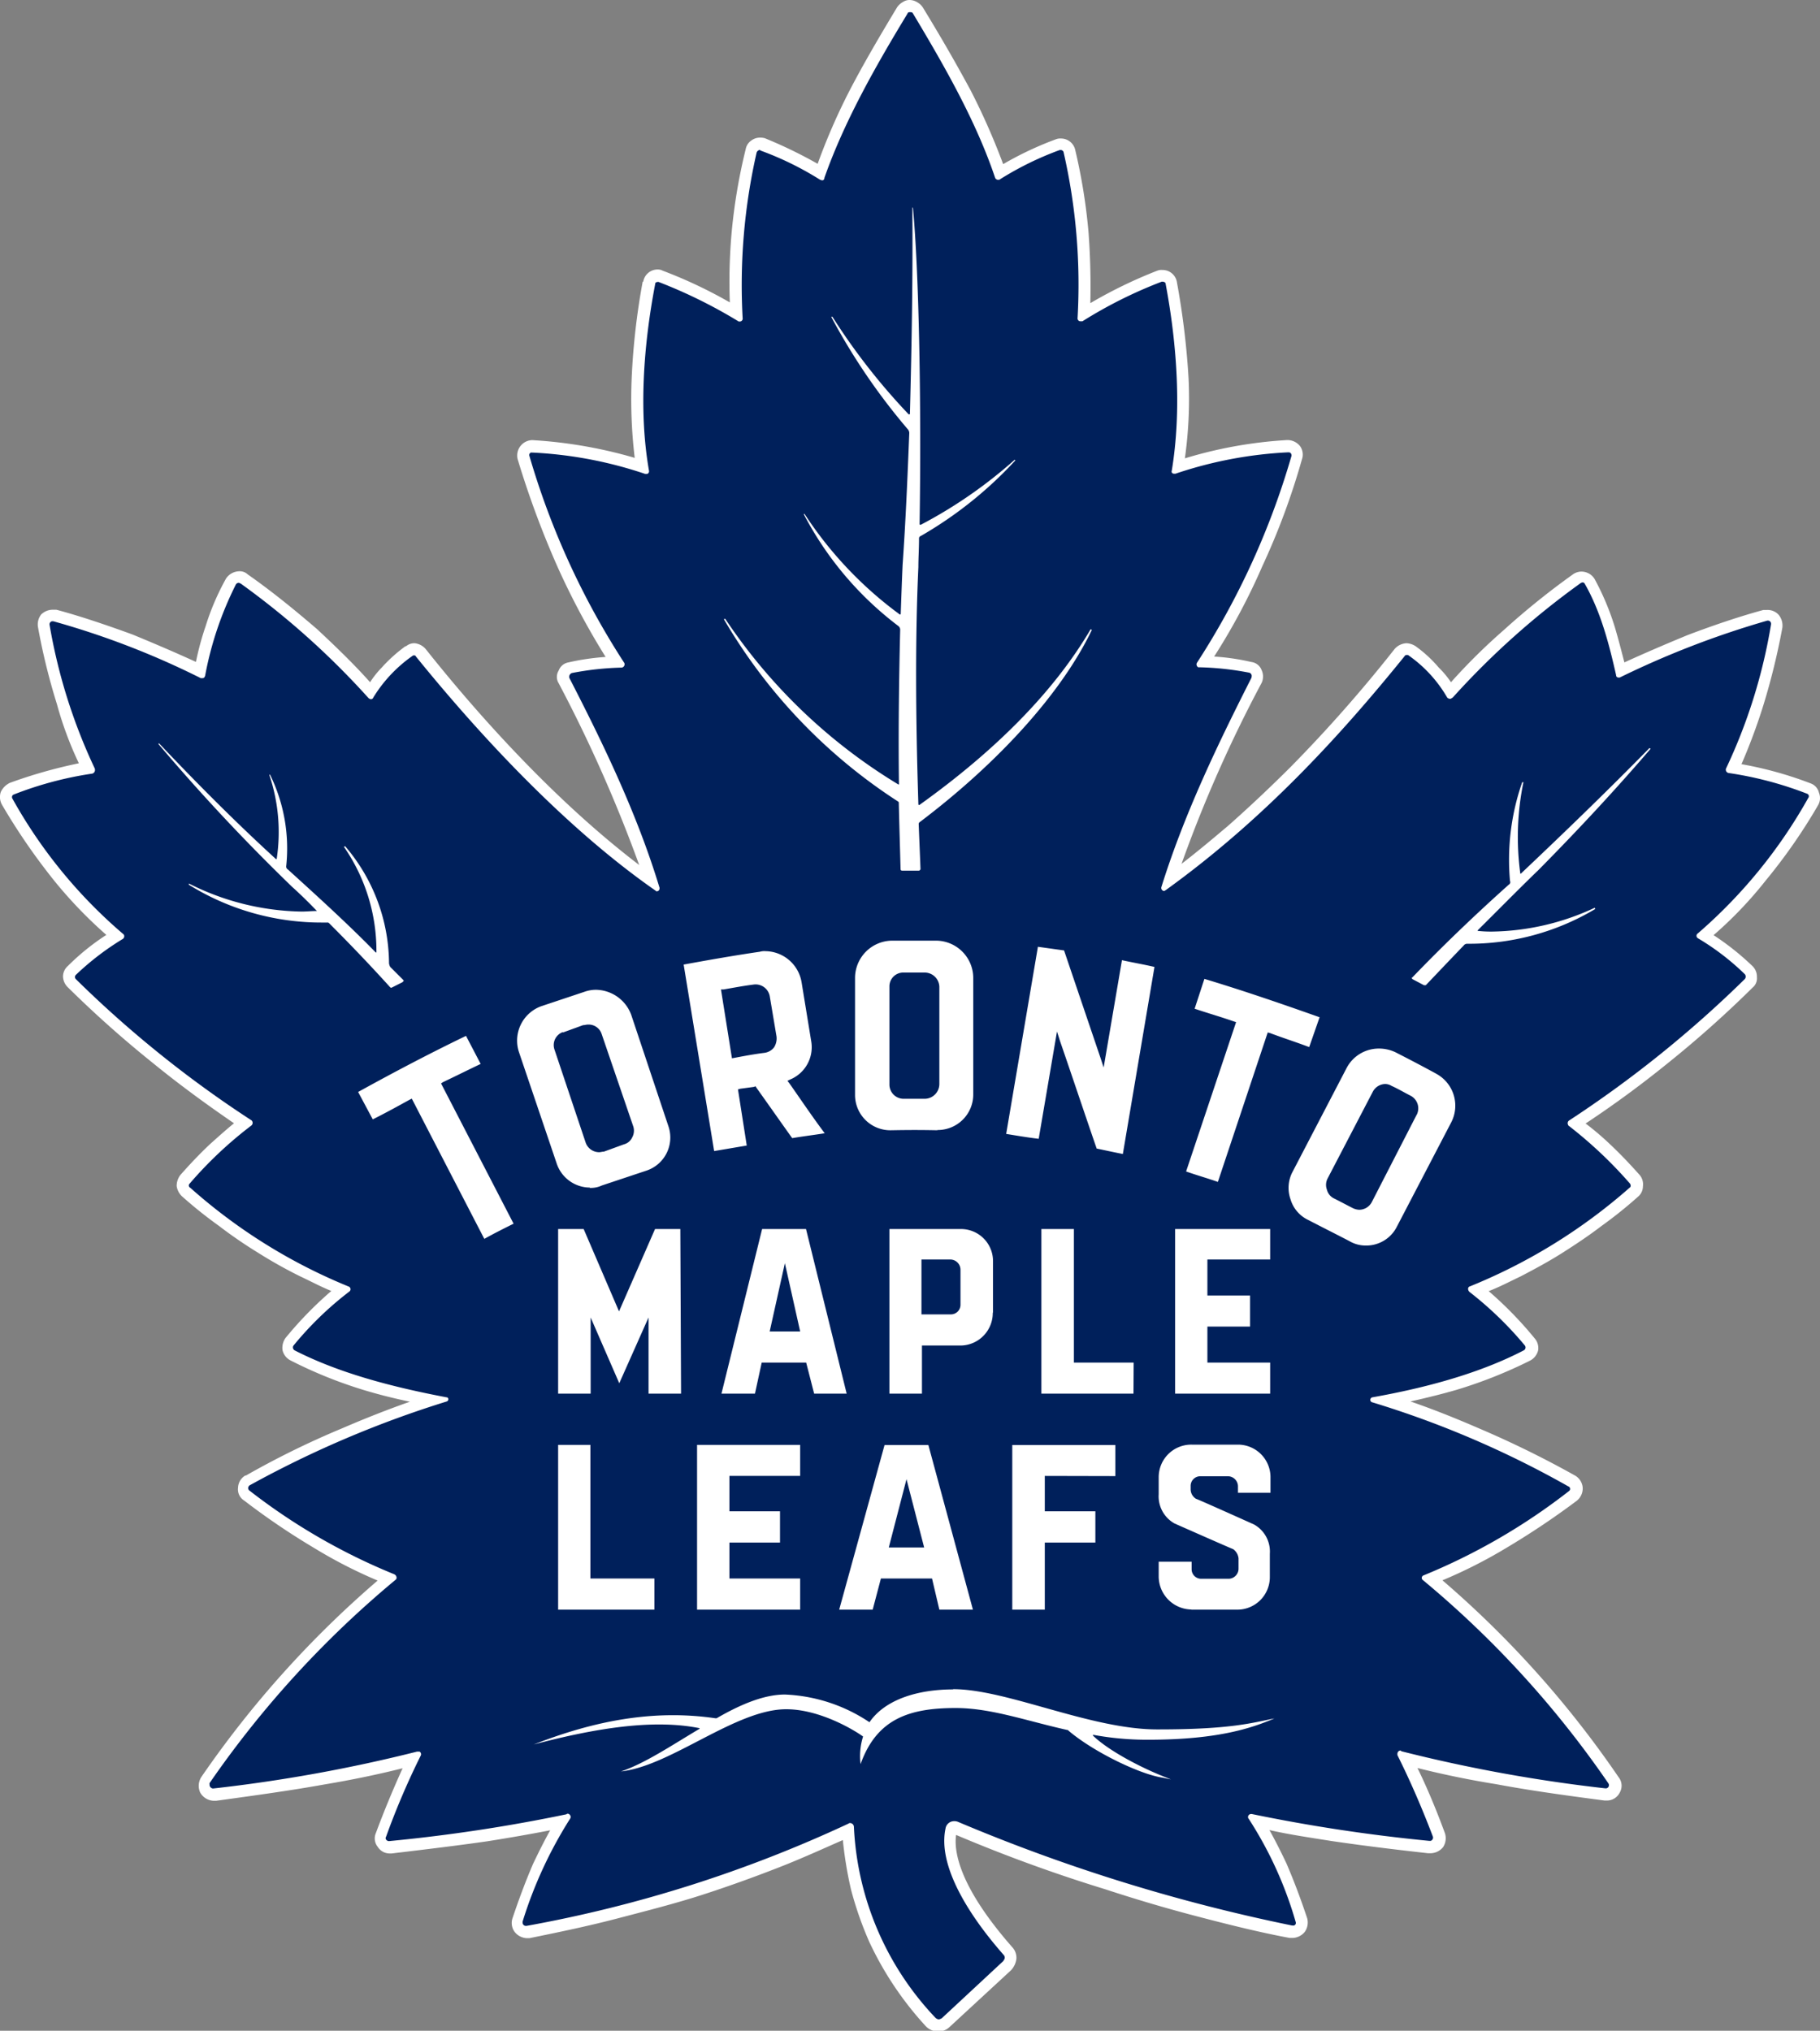 <svg xmlns="http://www.w3.org/2000/svg" viewBox="0 0 223.86 249.8"><rect x="0" y="0" width="223.86" height="249.8" fill="#808080" stroke="none"/><defs><style>.cls-1{fill:#00205b;}.cls-2{fill:#fff;}</style></defs><title>toronto-maple-leafs</title><g id="Layer_2" data-name="Layer 2"><g id="Layer_1-2" data-name="Layer 1"><path class="cls-1" d="M173.48,134.76c-.75-.38-1.5-.83-2.32-1.2a1.57,1.57,0,0,0-.75-.23,1.77,1.77,0,0,0-1.58,1L163.28,145a1.71,1.71,0,0,0-.07,1.35,1.64,1.64,0,0,0,.82,1.05c.75.37,1.58.82,2.33,1.2a1.68,1.68,0,0,0,.82.22,1.76,1.76,0,0,0,1.58-1l5.47-10.65a1.74,1.74,0,0,0-.69-2.37Zm-78.81,29h3.75l-1.88-8.4Zm16.8,18.15-2.18,8.4h4.35Zm-.38-46.8h2.7a1.8,1.8,0,0,0,1.72-1.8v-12a1.74,1.74,0,0,0-1.72-1.73h-2.7a1.74,1.74,0,0,0-1.72,1.73v12a1.74,1.74,0,0,0,1.72,1.8Zm-20.62-5c1.2-.23,2.4-.45,3.67-.6a1.79,1.79,0,0,0,1.13-.68,1.66,1.66,0,0,0,.3-1.35l-.83-4.94a1.77,1.77,0,0,0-2-1.43c-1.2.15-2.4.38-3.6.6h-.3l1.35,8.47Zm26.47,24.82h-3.6v6.75h3.6a1.18,1.18,0,0,0,1.2-1.17v-4.3a1.26,1.26,0,0,0-1.2-1.28Z"/><path class="cls-1" d="M115.51,249.12a1.58,1.58,0,0,1-1-.37,37.55,37.55,0,0,1-6.9-10.28,40,40,0,0,1-3.3-13.35,143.56,143.56,0,0,1-18.45,7.2A168.87,168.87,0,0,1,65,237.57h-.22a1.15,1.15,0,0,1-.9-.45,1.43,1.43,0,0,1-.15-1A48.84,48.84,0,0,1,69.17,224a202.36,202.36,0,0,1-21.07,3.15H48a1,1,0,0,1-.9-.45,1.05,1.05,0,0,1-.15-1,84.75,84.75,0,0,1,4-9.38,187.74,187.74,0,0,1-24.44,4.43h-.15a1.2,1.2,0,0,1-1-.6,1.17,1.17,0,0,1,.08-1.13,124.82,124.82,0,0,1,22.49-24.82A76.63,76.63,0,0,1,30.47,184a1.16,1.16,0,0,1-.45-1,1,1,0,0,1,.53-.9,123.9,123.9,0,0,1,22.65-9.9A67.91,67.91,0,0,1,36,166.71a.75.75,0,0,1-.52-.75,1,1,0,0,1,.22-.9,36.74,36.74,0,0,1,6.45-6.38,76.27,76.27,0,0,1-10.05-5.17,69.63,69.63,0,0,1-9.22-6.9,1.07,1.07,0,0,1-.15-1.5,50.57,50.57,0,0,1,7.35-7,123.93,123.93,0,0,1-10.87-7.95A136.07,136.07,0,0,1,8.8,121a1.18,1.18,0,0,1,0-1.57,32.85,32.85,0,0,1,5.48-4.28,52.21,52.21,0,0,1-7-7.2,80.66,80.66,0,0,1-6.45-9.3,1.27,1.27,0,0,1-.07-.9A1.16,1.16,0,0,1,1.45,97a45.44,45.44,0,0,1,9.3-2.55A69.88,69.88,0,0,1,5.43,77a1,1,0,0,1,.22-.9,1,1,0,0,1,.83-.45.46.46,0,0,1,.3.07,110.78,110.78,0,0,1,17.85,6.75,41.74,41.74,0,0,1,3.75-10.95,1.17,1.17,0,0,1,1-.6,1.23,1.23,0,0,1,.67.23A105.93,105.93,0,0,1,38.42,78,89.51,89.51,0,0,1,45.55,85a18.38,18.38,0,0,1,4.72-5,1,1,0,0,1,.68-.22,1.16,1.16,0,0,1,.82.37c6.75,8.4,17,19.87,28.27,28.05A165.31,165.31,0,0,0,69.4,83.69a1.08,1.08,0,0,1-.08-1,1.16,1.16,0,0,1,.75-.6,42,42,0,0,1,5.7-.68,99.22,99.22,0,0,1-11.4-25.12,1.13,1.13,0,0,1,.23-1,1,1,0,0,1,.82-.45h.08A53,53,0,0,1,79,57.37a56.54,56.54,0,0,1-.52-10.88A82.07,82.07,0,0,1,79.82,34.8a1,1,0,0,1,1.05-.9.53.53,0,0,1,.37.07,64.8,64.8,0,0,1,9.3,4.5,74.35,74.35,0,0,1,.23-9.9,68.42,68.42,0,0,1,1.57-10,1.11,1.11,0,0,1,1-.82.63.63,0,0,1,.38.07,40,40,0,0,1,7.12,3.45c2.4-7,6.3-13.72,10-19.94a1.18,1.18,0,0,1,1.62-.34,1.19,1.19,0,0,1,.33.34c2.47,4,4.2,7.12,5.77,10a87.92,87.92,0,0,1,4.35,9.9,35.7,35.7,0,0,1,7-3.45.83.83,0,0,1,.38-.07,1,1,0,0,1,1.05.82,68.6,68.6,0,0,1,1.65,10.05,62.93,62.93,0,0,1,.15,9.9,58.19,58.19,0,0,1,9.3-4.5.77.77,0,0,1,.37-.07,1.19,1.19,0,0,1,1.13.9,85.06,85.06,0,0,1,1.35,11.69,56.54,56.54,0,0,1-.53,10.88,52.12,52.12,0,0,1,13.5-2.48h0a1.07,1.07,0,0,1,.9.45.81.81,0,0,1,.15.9,96.79,96.79,0,0,1-11.4,25.13,30.38,30.38,0,0,1,5.7.75,1,1,0,0,1,.75.6,1.1,1.1,0,0,1,0,1c-3.9,7.65-7.95,15.9-10.72,24.52,12.29-9,21.59-19.65,28.27-28a1.21,1.21,0,0,1,.9-.37.84.84,0,0,1,.6.22,17.4,17.4,0,0,1,4.72,5,78.54,78.54,0,0,1,7.13-7.12c2.62-2.33,5.47-4.58,8.4-6.75a1.23,1.23,0,0,1,.67-.23,1.28,1.28,0,0,1,1,.53,36.74,36.74,0,0,1,3.74,11,109.79,109.79,0,0,1,17.85-6.82h.3a1.06,1.06,0,0,1,.83.37,1.48,1.48,0,0,1,.3.9,72.2,72.2,0,0,1-5.4,17.47,44.81,44.81,0,0,1,9.3,2.55,1.16,1.16,0,0,1,.67,1.49.77.77,0,0,1-.07.16,71.88,71.88,0,0,1-6.38,9.3,53.31,53.31,0,0,1-7,7.2,29.84,29.84,0,0,1,5.48,4.28,1,1,0,0,1,.3.75,1.17,1.17,0,0,1-.3.82,133.05,133.05,0,0,1-10.35,9.22c-3.53,2.85-7.2,5.48-11,7.95a44.17,44.17,0,0,1,7.35,7,1.07,1.07,0,0,1-.15,1.5,68.31,68.31,0,0,1-9.15,6.9,71.42,71.42,0,0,1-10.12,5.17,36.8,36.8,0,0,1,6.52,6.38,1,1,0,0,1,.23.9,1,1,0,0,1-.6.75,63.62,63.62,0,0,1-17.1,5.54,125.56,125.56,0,0,1,22.57,9.9,1.13,1.13,0,0,1,.6.9,1.23,1.23,0,0,1-.45,1C187,188.75,181.58,192,176,194.23A120.2,120.2,0,0,1,198.45,219a1,1,0,0,1,.08,1.2,1,1,0,0,1-1,.6.23.23,0,0,1-.15-.07A185,185,0,0,1,173,216.27c1.35,2.85,2.7,6.08,4,9.38a1.3,1.3,0,0,1-.15,1,1.18,1.18,0,0,1-.9.45h-.15A182.88,182.88,0,0,1,154.73,224a53.07,53.07,0,0,1,5.4,12.15,1,1,0,0,1-.15,1,1.33,1.33,0,0,1-.9.45.27.27,0,0,1-.22-.08,205.39,205.39,0,0,1-22.65-5.92c-7.27-2.33-14-4.8-18.6-6.83-.07-.07-.07-.07-.15-.07a.5.5,0,0,0-.45.3c-.45,2.32.38,5.32,2.48,8.77a37,37,0,0,0,4.57,6.08V240a1.37,1.37,0,0,1-.07,1.8l-7.65,7A1.23,1.23,0,0,1,115.51,249.12Z"/><path class="cls-2" d="M111.92,0a1.43,1.43,0,0,0-.83.23,2.1,2.1,0,0,0-.75.67C107.87,5,106.14,8,104.57,11a76.88,76.88,0,0,0-4,9.15A55.7,55.7,0,0,0,94.07,17a2.22,2.22,0,0,0-.68-.07,1.81,1.81,0,0,0-1,.37,1.64,1.64,0,0,0-.67,1.05A69.44,69.44,0,0,0,90,28.5a68.23,68.23,0,0,0-.23,8.7,57,57,0,0,0-8.25-3.9,1.24,1.24,0,0,0-.6-.15,1.78,1.78,0,0,0-1.8,1.5h-.07a86,86,0,0,0-1.35,11.77,60.69,60.69,0,0,0,.37,9.9A56.67,56.67,0,0,0,65.5,54.14h-.08a1.89,1.89,0,0,0-1.8,2,1.63,1.63,0,0,0,.08.44,113.63,113.63,0,0,0,4.87,13.13,92.94,92.94,0,0,0,5.92,11.1,29.45,29.45,0,0,0-4.57.67,1.56,1.56,0,0,0-1.2,1,1.48,1.48,0,0,0,0,1.57,176.78,176.78,0,0,1,9.9,22.35c-10.5-8-20-18.68-26.25-26.55A2.09,2.09,0,0,0,51,79.12a1.59,1.59,0,0,0-1.05.37h-.08a18.67,18.67,0,0,0-2.92,2.63,11.31,11.31,0,0,0-1.43,1.8c-2-2.25-4.27-4.43-6.52-6.53-2.7-2.32-5.55-4.65-8.55-6.75a1.39,1.39,0,0,0-1-.37,2,2,0,0,0-1.65.9A30.75,30.75,0,0,0,25.3,77a35.16,35.16,0,0,0-1.2,4.42c-2.62-1.2-5.25-2.32-7.8-3.37C12.85,76.79,9.7,75.74,6.93,75H6.48a2.06,2.06,0,0,0-1.43.6,2,2,0,0,0-.37,1.58A78.31,78.31,0,0,0,7,86.61a43.56,43.56,0,0,0,2.7,7.28,60.55,60.55,0,0,0-8.47,2.4A2.36,2.36,0,0,0,.1,97.41,1.94,1.94,0,0,0,.25,99a77.08,77.08,0,0,0,6.45,9.37A54.43,54.43,0,0,0,13.08,115a29,29,0,0,0-4.73,3.82,1.73,1.73,0,0,0-.6,1.28,1.92,1.92,0,0,0,.6,1.35,135.1,135.1,0,0,0,10.43,9.29c3.22,2.63,6.6,5.1,10,7.43-1,.82-2,1.72-2.93,2.55-1.35,1.27-2.55,2.55-3.67,3.82a2.21,2.21,0,0,0-.45,1.35,2.14,2.14,0,0,0,.67,1.28,53.74,53.74,0,0,0,4.5,3.6,56.64,56.64,0,0,0,4.8,3.3A57.11,57.11,0,0,0,36.92,157c1.28.6,2.55,1.28,3.83,1.8a46.59,46.59,0,0,0-5.63,5.78,2.1,2.1,0,0,0-.37,1.5,1.89,1.89,0,0,0,1,1.27A55,55,0,0,0,44.8,171c1.72.52,3.6,1,5.62,1.42-2.85,1-5.62,2.1-8.4,3.3a106.9,106.9,0,0,0-11.77,5.78h-.08a1.81,1.81,0,0,0-.89,1.5,1.61,1.61,0,0,0,.74,1.57,88.35,88.35,0,0,0,8.63,5.85,58.4,58.4,0,0,0,7.8,4,125.6,125.6,0,0,0-21.67,24.14,2,2,0,0,0-.15,1.95,2,2,0,0,0,1.65,1h.3c4.94-.68,9.29-1.28,13.27-2,3.6-.6,6.75-1.27,9.67-2-1.12,2.47-2.25,5.17-3.3,8a1.64,1.64,0,0,0,.23,1.65,1.73,1.73,0,0,0,1.5.83h.22c4.43-.53,8.33-1,11.78-1.5,2.85-.45,5.4-.9,7.72-1.35-.75,1.35-1.42,2.7-2.1,4.12-.9,2.1-1.72,4.28-2.55,6.75a1.84,1.84,0,0,0,.3,1.65,2,2,0,0,0,1.5.75h.3c3.68-.75,7.28-1.5,10.72-2.4s7-1.8,10.28-2.85,6.6-2.25,9.67-3.45c2.7-1.05,5.33-2.25,7.88-3.37a48.14,48.14,0,0,0,1,6.07,43.21,43.21,0,0,0,2.25,6.45,40.73,40.73,0,0,0,7,10.43,2.14,2.14,0,0,0,1.5.6,2,2,0,0,0,1.35-.53l7.58-7a2.51,2.51,0,0,0,.67-1.43,1.92,1.92,0,0,0-.52-1.42c-6.45-7.35-7.2-11.7-6.9-13.8a188.68,188.68,0,0,0,18.3,6.67q5.85,1.92,11.47,3.38c4,1.05,7.88,2,11.25,2.62h.37a2,2,0,0,0,1.5-.75,2,2,0,0,0,.3-1.65c-.82-2.47-1.65-4.65-2.55-6.75-.67-1.42-1.35-2.77-2.1-4.12,2.25.52,4.8.9,7.65,1.35,3.53.52,7.35,1,11.85,1.5H176a2,2,0,0,0,1.5-.75,2,2,0,0,0,.22-1.73c-1.05-2.85-2.17-5.55-3.37-8,3,.75,6.15,1.42,9.75,2,4,.75,8.32,1.35,13.27,2h.23a1.77,1.77,0,0,0,1.64-1,1.68,1.68,0,0,0-.15-1.87,123.88,123.88,0,0,0-21.67-24.22,60,60,0,0,0,7.88-4,97.3,97.3,0,0,0,8.62-5.77,1.93,1.93,0,0,0,.75-1.65,1.89,1.89,0,0,0-1-1.5,122.31,122.31,0,0,0-11.78-5.78c-2.77-1.2-5.55-2.32-8.4-3.3,2-.45,3.83-.9,5.63-1.42a57.08,57.08,0,0,0,9.07-3.6,1.94,1.94,0,0,0,1-1.27,1.81,1.81,0,0,0-.45-1.5,46.59,46.59,0,0,0-5.63-5.78c1.35-.52,2.63-1.2,3.9-1.8,1.73-.9,3.53-1.87,5.18-2.92s3.26-2.12,4.8-3.3a53.59,53.59,0,0,0,4.49-3.6,1.68,1.68,0,0,0,.6-1.28,1.78,1.78,0,0,0-.37-1.35c-1.13-1.27-2.33-2.55-3.68-3.82a34.41,34.41,0,0,0-3-2.55q5.24-3.47,10.12-7.43a135,135,0,0,0,10.42-9.29,1.46,1.46,0,0,0,.53-1.28,1.81,1.81,0,0,0-.53-1.35,32.72,32.72,0,0,0-4.8-3.82,49.15,49.15,0,0,0,6.38-6.68A68.8,68.8,0,0,0,223.65,99a1.76,1.76,0,0,0,.08-1.5,1.61,1.61,0,0,0-1-1.13A46.08,46.08,0,0,0,214.2,94a72,72,0,0,0,2.7-7.27,84.69,84.69,0,0,0,2.33-9.52,2.09,2.09,0,0,0-.45-1.58,1.84,1.84,0,0,0-1.43-.6h-.45c-2.77.75-5.92,1.8-9.3,3.08-2.55,1.05-5.17,2.17-7.8,3.37-.37-1.42-.75-2.92-1.2-4.42a32.37,32.37,0,0,0-2.47-5.85,1.91,1.91,0,0,0-1.57-.9,1.82,1.82,0,0,0-1.13.37A94,94,0,0,0,185,77.47a73.62,73.62,0,0,0-6.53,6.45,11.28,11.28,0,0,0-1.5-1.8,15.81,15.81,0,0,0-2.85-2.63,2.23,2.23,0,0,0-1.12-.37,2.1,2.1,0,0,0-1.43.67,175.24,175.24,0,0,1-12.82,14.55q-3.83,3.82-7.65,7.2c-1.95,1.65-3.82,3.22-5.77,4.72A165.14,165.14,0,0,1,155.18,84a1.87,1.87,0,0,0,0-1.57,1.56,1.56,0,0,0-1.27-1,28.14,28.14,0,0,0-4.57-.67,78.24,78.24,0,0,0,5.92-11.1,87.68,87.68,0,0,0,4.87-13.13,1.8,1.8,0,0,0-.22-1.65,2,2,0,0,0-1.5-.75h-.08a53.85,53.85,0,0,0-12.59,2.25,52.82,52.82,0,0,0,.45-9.9,97,97,0,0,0-1.43-11.77,1.78,1.78,0,0,0-1.8-1.5,1.37,1.37,0,0,0-.6.08,57.4,57.4,0,0,0-8.25,4q.1-4.35-.22-8.7a70.6,70.6,0,0,0-1.65-10.2,1.79,1.79,0,0,0-1.8-1.35,1.37,1.37,0,0,0-.53.08,41.25,41.25,0,0,0-6.52,3.07,83.56,83.56,0,0,0-4-9.07C117.76,8.1,116,5,113.56,1a1.9,1.9,0,0,0-.67-.68A1.88,1.88,0,0,0,111.92,0Zm0,1.5c.15,0,.3,0,.37.15,4,6.67,7.8,13.35,10.12,20.25a.41.41,0,0,0,.38.22.26.26,0,0,0,.22-.07,38.81,38.81,0,0,1,7.35-3.6h.08a.4.4,0,0,1,.37.22,73,73,0,0,1,1.73,20.48.35.35,0,0,0,.33.37h.27a55.47,55.47,0,0,1,9.75-4.87H143c.15,0,.38.07.38.3,1.42,7.57,1.95,15.67.75,22.94-.08.23.07.38.3.38h.15a50.87,50.87,0,0,1,13.87-2.63h.07a.34.34,0,0,1,.33.34.2.2,0,0,1,0,.11,95.35,95.35,0,0,1-11.62,25.43.41.41,0,0,0,.15.56l.08,0a36.08,36.08,0,0,1,6.22.67.42.42,0,0,1,.26.53l0,.07c-4.05,8-8.25,16.65-11.1,25.8a.38.38,0,0,0,.29.44h.08c.08,0,.08-.08.15-.08,12.3-8.85,21.82-19.42,29.4-28.79a.29.29,0,0,1,.3-.15.26.26,0,0,1,.22.07,16.24,16.24,0,0,1,4.73,5.17.51.51,0,0,0,.37.15c.08,0,.15-.07.3-.15a98.51,98.51,0,0,1,15.75-14.09.63.63,0,0,1,.23-.08c.15,0,.22.08.3.23,2,3.52,3,7.57,3.82,11.17a.28.28,0,0,0,.25.3h.2a111.08,111.08,0,0,1,18.15-7h.07a.38.38,0,0,1,.39.36s0,.06,0,.09a66.85,66.85,0,0,1-5.55,17.77.42.42,0,0,0,.3.52h0a44.34,44.34,0,0,1,9.67,2.55.33.33,0,0,1,.21.42.24.24,0,0,1-.06.11,61.94,61.94,0,0,1-13.57,16.65.35.35,0,0,0,0,.6,30.57,30.57,0,0,1,5.77,4.42.46.46,0,0,1,0,.6A141.11,141.11,0,0,1,193,137.83a.4.4,0,0,0-.11.55.1.1,0,0,0,0,.05,53.19,53.19,0,0,1,7.57,7.13c.15.15.15.45,0,.52a68.69,68.69,0,0,1-19.65,12.15c-.3.08-.3.45-.07.68a43.89,43.89,0,0,1,6.82,6.6.4.4,0,0,1-.07.55l-.08.05c-5.32,2.77-11.85,4.57-18.6,5.77a.32.32,0,0,0-.26.36.31.31,0,0,0,.19.24,119.5,119.5,0,0,1,24.15,10.35.33.33,0,0,1,.22.41.36.36,0,0,1-.15.19,75.58,75.58,0,0,1-17.85,10.35.33.33,0,0,0-.22.41.35.35,0,0,0,.15.19,122.49,122.49,0,0,1,22.8,25,.4.4,0,0,1-.13.55.34.34,0,0,1-.17.05h-.08a187.68,187.68,0,0,1-25.12-4.57.08.08,0,0,0-.07-.08h0c-.3,0-.45.3-.37.6,1.57,3.15,3,6.45,4.35,10a.42.42,0,0,1-.28.51h-.17a205.85,205.85,0,0,1-21.82-3.3h-.08a.37.37,0,0,0-.39.33.33.33,0,0,0,.09.27,47.35,47.35,0,0,1,5.77,12.68.33.33,0,0,1-.21.43.44.44,0,0,1-.16,0h-.08a217.27,217.27,0,0,1-41.09-12.75,1.2,1.2,0,0,0-.53-.08,1.06,1.06,0,0,0-1,.9c-1.27,5.93,5.63,13.8,7.13,15.53a.48.48,0,0,1,0,.7l0,.05-7.58,7.05a1.2,1.2,0,0,1-.37.15.7.7,0,0,1-.45-.23,36.55,36.55,0,0,1-10-23.47.48.48,0,0,0-.45-.45.29.29,0,0,0-.22.07A161.55,161.55,0,0,1,64.75,236.9h-.08a.41.41,0,0,1-.39-.43.36.36,0,0,1,0-.1,52.6,52.6,0,0,1,5.85-12.67.39.39,0,0,0-.13-.54.27.27,0,0,0-.17-.06c-.08,0-.08,0-.15.07a201,201,0,0,1-21.83,3.3h0c-.3,0-.52-.3-.37-.52a93.5,93.5,0,0,1,4.27-10,.37.37,0,0,0-.15-.49l-.15,0h-.15A187.89,187.89,0,0,1,26.2,220h0a.46.46,0,0,1-.42-.51.3.3,0,0,1,0-.16,123.85,123.85,0,0,1,22.87-25c.22-.15.15-.53-.15-.68a75,75,0,0,1-17.78-10.27.39.39,0,0,1-.14-.53.4.4,0,0,1,.14-.15A129.38,129.38,0,0,1,54.92,172.4c.3-.07.3-.52,0-.52-6.75-1.28-13.27-3-18.67-5.77a.42.42,0,0,1-.17-.57l0,0a41.15,41.15,0,0,1,6.9-6.68.35.35,0,0,0,.06-.49.3.3,0,0,0-.14-.11,67.75,67.75,0,0,1-19.49-12.15.32.32,0,0,1-.15-.43.31.31,0,0,1,.07-.09,49.58,49.58,0,0,1,7.57-7.13.42.42,0,0,0,.09-.59.24.24,0,0,0-.09-.08A137.87,137.87,0,0,1,9.33,120.44a.37.37,0,0,1,0-.52h0a33.45,33.45,0,0,1,5.77-4.42.4.4,0,0,0,.12-.55l0,0A60.55,60.55,0,0,1,1.53,98.24a.35.35,0,0,1,.1-.48l.12-.05a43.89,43.89,0,0,1,9.6-2.55.45.45,0,0,0,.32-.54s0,0,0-.06A68.16,68.16,0,0,1,6.1,76.87a.38.38,0,0,1,.3-.45h.15a100.75,100.75,0,0,1,18.15,7h.15c.23,0,.3-.07.38-.3A42,42,0,0,1,29,71.92a.41.41,0,0,1,.37-.23c.07,0,.15.08.22.08A98.51,98.51,0,0,1,45.32,85.86a.54.54,0,0,0,.3.15.31.31,0,0,0,.3-.22,17.3,17.3,0,0,1,4.8-5.1.28.28,0,0,1,.23-.07c.07,0,.15,0,.22.15,8.1,10,18.6,21.22,29.47,28.79.08.08.08.08.15.08a.34.34,0,0,0,.33-.34.2.2,0,0,0,0-.11c-2.77-9.15-7-17.85-11.09-25.8a.5.5,0,0,1,.3-.6,36.16,36.16,0,0,1,6.14-.67.41.41,0,0,0,.35-.46.24.24,0,0,0-.05-.14A96,96,0,0,1,65.12,56.09a.32.32,0,0,1,.19-.42.2.2,0,0,1,.11,0h.08a50.87,50.87,0,0,1,13.87,2.63h.15a.31.31,0,0,0,.31-.3.25.25,0,0,0,0-.08c-1.28-7.27-.68-15.44.75-22.94,0-.23.15-.3.37-.3H81a61.25,61.25,0,0,1,9.75,4.8.29.29,0,0,0,.22.07.36.36,0,0,0,.38-.33v0a73.41,73.41,0,0,1,1.72-20.48.53.53,0,0,1,.38-.3.07.07,0,0,1,.07.07h0a38.51,38.51,0,0,1,7.35,3.6c.08,0,.15.07.23.07a.27.27,0,0,0,.3-.24v-.06c2.4-6.82,6.15-13.5,10.2-20.17C111.69,1.5,111.77,1.5,111.92,1.5Z"/><path class="cls-1" d="M181.81,114.51c.6,0,1.2.08,1.8.08a30.36,30.36,0,0,0,12.52-2.93l.07.08A29,29,0,0,1,180.46,116a.53.53,0,0,0-.45.23c-1.73,1.8-3.23,3.37-4.58,4.87-.07.08-.07.08-.15.08h-.07l-1.5-.75a.31.31,0,0,1-.08-.15.2.2,0,0,1,.08-.15c3.67-3.75,7.65-7.58,11.85-11.33a.52.52,0,0,0,.22-.45,27.89,27.89,0,0,1,1.43-12.15h.15a33.49,33.49,0,0,0-.38,11.25h.08c5.62-5.25,10.79-10.35,15.82-15.45l.15.08c-4.28,5-9,10.12-13.95,15.07-2.4,2.33-4.87,4.73-7.27,7.28h-.08Zm-3.3,23.55-6.68,12.82a4.06,4.06,0,0,1-3.82,2.33,3.93,3.93,0,0,1-2-.53c-1.72-.9-3.37-1.72-5.1-2.55a4.53,4.53,0,0,1-1.95-5.92l6.68-12.83a4.58,4.58,0,0,1,6-1.95c1.65.83,3.37,1.73,5,2.63A4.46,4.46,0,0,1,178.51,138.06Zm-37.27,76a46.17,46.17,0,0,1-6.75-.52h-.08a29.85,29.85,0,0,0,8.48,4.95l1.12.45-1.12-.15c-2.78-.45-8.4-3.15-11.48-5.85-.07-.08-.07-.08-.15-.08-5-1.12-9.37-2.7-13.72-2.7-5.62,0-9.67,1.28-11.7,6.9a8,8,0,0,1,.3-3.37.08.08,0,0,0-.07-.08h0c-1-.75-5.25-3.3-9.38-3.3-6.22,0-14.17,7-20.32,7.65,2.92-1,6.3-3.22,9.67-5.25v-.07c-5.7-1.13-12.82.07-20.39,2,7.27-2.85,14.62-4.35,22.34-3.15.08,0,.08,0,.15-.07,2.85-1.65,5.78-2.92,8.4-2.92a20.11,20.11,0,0,1,10.35,3.37c.08.07.08.07.08,0,2-2.85,6-4,10.27-4,6.67,0,17,4.94,25.27,4.94,9,0,11.63-.82,14.25-1.42-2.48,1-6.52,2.62-15.52,2.62ZM66.55,123.74l5.39-1.8a4.21,4.21,0,0,1,1.35-.23,4.53,4.53,0,0,1,4.28,3.08l4.65,13.72A4.29,4.29,0,0,1,79.44,144l-5.4,1.8a3.23,3.23,0,0,1-1.5.3,4.33,4.33,0,0,1-4-2.92l-4.65-13.73A4.57,4.57,0,0,1,66.55,123.74Zm-7,28.64-8.85-17.25-.3.15c-1.5.83-3,1.65-4.5,2.4l-1.8-3.37c4.35-2.4,8.77-4.73,13.27-6.9l1.73,3.45c-1.5.75-3,1.5-4.58,2.25l-.22.15,8.92,17.25c-1.2.6-2.47,1.2-3.67,1.87Zm-19-38.84c-.08-.08-.15-.15-.23-.15h-.6a30.38,30.38,0,0,1-16.42-4.65v-.08a31.74,31.74,0,0,0,13.87,3.45c.6,0,1.28-.07,1.88-.07-1.05-1.13-2.1-2.18-3.08-3.08A224,224,0,0,1,19.45,91.49l.08-.08c5.4,5.7,10.12,10.35,14.39,14.25H34a22,22,0,0,0-.9-10.35l.07-.07a20.6,20.6,0,0,1,2,11.32.42.42,0,0,0,.22.38c3.83,3.45,7.5,6.82,10.8,10.2h0a22.74,22.74,0,0,0-3.9-13l.08-.07a22.47,22.47,0,0,1,5.47,14.4c0,.15,0,.3.15.37.53.6,1,1.13,1.58,1.65v.15c0,.08,0,.08-.08.15l-1.35.68H48.1c-.08,0-.15,0-.15-.08C45.1,118.26,42.62,115.71,40.45,113.54Zm39.29,57.89v-9.37l-3.6,8.09-3.52-8.09v9.37h-4V151.18h3.14l4.35,10.13,4.43-10.13h3.15v20.25Zm.75,22.72V198H68.65V177.73h4v16.42Zm13.05-77.09a1.36,1.36,0,0,1,.6-.07,4.5,4.5,0,0,1,4.43,3.82l1.2,7.35a4.33,4.33,0,0,1-2.55,4.65l-.38.15.23.3c1.42,2.1,2.92,4.12,4.35,6.22-1.28.15-2.63.3-4,.53-1.42-2.1-2.92-4.13-4.35-6.23l-.15-.15-.15.08-1.72.22-.3.08,1.12,6.9c-1.35.22-2.7.45-4,.75l-3.75-23c3.07-.6,6.22-1.13,9.37-1.58Zm24.6,48.45h-4.8v5.92h-4V151.18h8.77a4,4,0,0,1,4,3.93v6.35a4,4,0,0,1-4,4Zm-13-30.83V120.21a4.6,4.6,0,0,1,4.42-4.5h5.7a4.6,4.6,0,0,1,4.42,4.5v14.47a4.36,4.36,0,0,1-4.38,4.35h0c-3.15-.07-5.25,0-5.77,0a4.3,4.3,0,0,1-4.35-4.26v-.09Zm3.6,43h5.47l5.4,20.25h-4.13l-.9-3.83h-6.29l-1,3.83h-4.12Zm-15-10.12-.83,3.82h-4l5-20.25h5.4l5,20.25h-4l-.82-3.82Zm2.17,18.29v3.83H89.72v4.42h8.7V198H85.74V177.73H98.42v3.82h-8.7v4.35ZM89.19,76.12a67.55,67.55,0,0,0,21.3,20.39h.08v-.07c-.08-6.3,0-12.67.15-18.9a.88.88,0,0,0-.23-.6A40.26,40.26,0,0,1,98.87,63.22h.07a46.24,46.24,0,0,0,11.7,12.37c.08,0,.15,0,.15-.07.08-2.33.15-4.2.23-6,.37-5.25.6-10.73.82-16.2a.71.71,0,0,0-.22-.53A83.36,83.36,0,0,1,102.24,39l.15-.08A81.8,81.8,0,0,0,111.77,51h.07s.07,0,.08-.07h0c.22-8.55.3-17,.3-25.35h.07c.75,7.8,1,24.52.82,38.85v.07a.11.11,0,0,0,.15,0h0a54.17,54.17,0,0,0,11.55-7.95l.08.08a49.08,49.08,0,0,1-11.63,9.3.38.38,0,0,0-.22.3c0,1.27,0,2.4-.08,3.52-.37,8.1-.37,17.62,0,29.25,0,.07.08.07.15.07,9.45-6.75,16.58-14,21.08-21.59h.15c-3.68,7.65-11.4,16.34-21.23,23.69-.07.08-.07.15-.07.3.07,1.8.15,3.6.22,5.48,0,0,0,.07-.07.07h0c0,.08-.08.08-.15.08h-2c-.08,0-.23-.08-.23-.15-.07-2.63-.15-5.25-.22-8.1,0-.15,0-.23-.08-.23A65.93,65.93,0,0,1,89,76.19Zm38.92,95.31V151.18h4v16.43h7.35v3.82Zm6.6,14.47v3.83h-6.22V198h-4V177.73h12.68v3.82h-8.7v4.35Zm1-54.59L138,118.19c1.35.22,2.7.45,4,.75l-3.9,22.94c-1.05-.22-2.1-.45-3.15-.6-1.5-4.42-3-8.92-4.5-13.27l-.38-1.13L127.81,140c-1.35-.15-2.7-.38-4-.53l3.9-22.94,3.23.45c1.5,4.35,3,8.85,4.5,13.19Zm6.68,60.74h4.05v.83a1.24,1.24,0,0,0,1.2,1.27H151a1.31,1.31,0,0,0,1.27-1.27v-1.2a1.36,1.36,0,0,0-.67-1.13c-.08,0-7.2-3.22-7.2-3.22a3.71,3.71,0,0,1-1.95-3.53v-2.1a4,4,0,0,1,4-4h5.79a4,4,0,0,1,4,4v1.88h-4v-.83a1.31,1.31,0,0,0-1.27-1.27h-3.3a1.24,1.24,0,0,0-1.2,1.27v.45a1.16,1.16,0,0,0,.67,1.05c.08.08,7.12,3.23,7.12,3.23a3.81,3.81,0,0,1,1.95,3.6v2.85a4,4,0,0,1-4,4h-5.73a4.08,4.08,0,0,1-4.05-4Zm2.1-40.87h11.69v3.75h-7.72v4.43h5.25v3.82h-5.25v4.43h7.72v3.82H144.54Zm7.27-25.49c-1.65-.53-3.3-1-4.87-1.58l1.2-3.67c4.8,1.42,9.52,3.07,14.17,4.72L161,128.83c-1.57-.6-3.15-1.12-4.8-1.72l-.3-.08-6.14,18.38c-1.28-.45-2.63-.83-3.9-1.28l6.22-18.37Z"/><path class="cls-1" d="M73.67,141.73a1.52,1.52,0,0,0,.6-.07l2.47-.9a1.93,1.93,0,0,0,1.05-.83,2.08,2.08,0,0,0,.08-1.35L74,127.18A1.68,1.68,0,0,0,72.32,126c-.15,0-.38.07-.53.07-.89.3-1.72.6-2.54.9a1.71,1.71,0,0,0-1.06,2.16h0L72,140.53A1.67,1.67,0,0,0,73.67,141.73Z"/><path class="cls-2" d="M174.23,137.16l-5.47,10.65a1.76,1.76,0,0,1-1.58,1,2,2,0,0,1-.82-.22c-.75-.38-1.58-.83-2.33-1.2a1.64,1.64,0,0,1-.82-1.05,1.71,1.71,0,0,1,.07-1.35l5.55-10.65a1.77,1.77,0,0,1,1.58-1,1.57,1.57,0,0,1,.75.23c.82.37,1.57.82,2.32,1.2a1.75,1.75,0,0,1,.78,2.35Zm2.4-5.1c-1.65-.9-3.37-1.8-5-2.63a4.72,4.72,0,0,0-2-.45,4.47,4.47,0,0,0-4,2.4l-6.68,12.83a4.21,4.21,0,0,0-.22,3.3,4.11,4.11,0,0,0,2.17,2.55c1.73.9,3.38,1.72,5.1,2.62a3.93,3.93,0,0,0,2,.53,4.21,4.21,0,0,0,3.82-2.33l6.68-12.82a4.46,4.46,0,0,0-1.88-6ZM98.42,181.55v-3.82H85.74V198H98.42v-3.83h-8.7v-4.42h6.22V185.9H89.72v-4.35Zm51.37-36.14L155.93,127l.3.08c1.58.6,3.23,1.12,4.8,1.72l1.28-3.67c-4.65-1.65-9.45-3.3-14.17-4.72l-1.2,3.67c1.57.53,3.22,1,4.87,1.58l.23.07-6.15,18.37c1.27.45,2.62.83,3.9,1.28Zm-10.35,22.2h-7.35V151.18h-4v20.25h11.33Zm16.79,0h-7.72v-4.43h5.25v-3.82h-5.25v-4.43h7.72v-3.75H144.54v20.25h11.69ZM146.49,198h5.7a4,4,0,0,0,4-4v-2.88a3.81,3.81,0,0,0-1.95-3.6s-7-3.15-7.12-3.15a1.38,1.38,0,0,1-.67-1.13v-.45a1.18,1.18,0,0,1,1.16-1.2H151a1.25,1.25,0,0,1,1.27,1.2v.83h4V181.7a4,4,0,0,0-4-4h-5.7a4,4,0,0,0-4.05,4v2.1a3.82,3.82,0,0,0,1.95,3.6s7.12,3.15,7.2,3.15a1.6,1.6,0,0,1,.67,1.13V193a1.24,1.24,0,0,1-1.27,1.2h-3.3a1.17,1.17,0,0,1-1.2-1.17v-.93h-4.05v1.88a4.08,4.08,0,0,0,4.05,4Zm-18.83-81.52-3.9,23c1.35.22,2.7.45,4,.6l2.25-13.2.38,1.2c1.5,4.35,3,8.85,4.5,13.2,1.05.22,2.1.45,3.22.67L142,118.94c-1.28-.3-2.63-.53-4-.83l-2.25,13.2-.37-1.13-4.5-13.27-3.23-.45Zm9.53,65.09v-3.82H124.51V198h4v-8.25h6.22V185.9h-6.22v-4.35ZM94.67,163.78l1.87-8.4,1.88,8.4Zm5.47,7.65h4l-5-20.25h-5.4l-5,20.25h4.12l.83-3.82h5.47ZM89,121.71c1.28-.22,2.48-.45,3.68-.6a1.77,1.77,0,0,1,2,1.43l.83,4.94a2.05,2.05,0,0,1-.3,1.35,1.78,1.78,0,0,1-1.2.68c-1.2.15-2.4.37-3.6.6l-.38.07-1.35-8.47Zm2.85,19.2L90.77,134l.3-.08,1.65-.22.22-.08.08.15c1.5,2.1,2.92,4.13,4.42,6.23,1.35-.23,2.63-.38,4-.6-1.5-2-2.93-4.13-4.35-6.15l-.23-.3.3-.15a4.3,4.3,0,0,0,2.63-4.65l-1.2-7.35A4.57,4.57,0,0,0,94.14,117a1.89,1.89,0,0,0-.67.07c-3.08.45-6.23,1-9.38,1.58l3.75,22.94Zm-8.17,10.27H80.57l-4.43,10.13-4.35-10.13H68.65v20.25h4v-9.37l3.52,8.09,3.6-8.09v9.37h4ZM68.65,177.73V198H80.49v-3.83H72.62V177.73Zm49.49-17.25a1.18,1.18,0,0,1-1.17,1.2h-3.63v-6.75h3.6a1.26,1.26,0,0,1,1.2,1.28v4.27Zm4,1v-6.3a3.94,3.94,0,0,0-3.93-4h-8.81v20.25h4v-5.92h4.8A4,4,0,0,0,122.11,161.46Zm-10.64,20.47,2.17,8.4h-4.35Zm-3.15,12.22h6.29l.9,3.83h4.13l-5.48-20.25h-5.39L103.22,198h4.12Zm1.05-72.81a1.7,1.7,0,0,1,1.66-1.73h2.68a1.81,1.81,0,0,1,1.8,1.73v12a1.82,1.82,0,0,1-1.8,1.8h-2.62a1.75,1.75,0,0,1-1.72-1.79h0ZM115.29,139a4.37,4.37,0,0,0,4.42-4.31V120.21a4.6,4.6,0,0,0-4.42-4.5h-5.7a4.6,4.6,0,0,0-4.42,4.5v14.47a4.34,4.34,0,0,0,4.35,4.35c.45,0,2.62-.07,5.77,0ZM69.25,127l2.47-.9c.22,0,.37-.07.6-.07A1.68,1.68,0,0,1,74,127.18l3.9,11.4a1.72,1.72,0,0,1-.15,1.35,1.53,1.53,0,0,1-1,.83l-2.47.9c-.23,0-.38.07-.6.07a1.76,1.76,0,0,1-1.65-1.2l-3.82-11.4a1.7,1.7,0,0,1,1-2.17Zm3.29,19.12a3.23,3.23,0,0,0,1.5-.3l5.4-1.8a4.29,4.29,0,0,0,2.78-5.47l-4.58-13.72a4.7,4.7,0,0,0-4.35-3.08,4.21,4.21,0,0,0-1.35.23l-5.39,1.8a4.5,4.5,0,0,0-2.7,5.69l4.65,13.73A4.33,4.33,0,0,0,72.54,146.08Zm-18.07-13c1.58-.75,3.08-1.5,4.65-2.25l-1.8-3.45c-4.5,2.17-8.92,4.5-13.27,6.9l1.8,3.37c1.5-.75,3-1.57,4.5-2.4l.3-.15,8.92,17.25c1.2-.67,2.4-1.27,3.6-1.87l-8.92-17.25Zm62.77,74.69c-4.28,0-8.32,1.2-10.27,4,0,0,0,.07-.08,0a20.11,20.11,0,0,0-10.35-3.37c-2.62,0-5.55,1.27-8.4,2.92H88c-7.72-1.13-15.07.37-22.34,3.22,7.57-2,14.69-3.15,20.39-2v.07c-3.37,2-6.75,4.28-9.67,5.25,6.15-.67,14.1-7.65,20.32-7.65,4.13,0,8.33,2.55,9.38,3.3a.08.08,0,0,1,.07.08h0a8,8,0,0,0-.3,3.37c2-5.62,6.07-6.9,11.7-6.9,4.35,0,8.7,1.58,13.72,2.7.08,0,.08,0,.15.08,3.08,2.62,8.7,5.32,11.48,5.77l1.12.23-1.12-.45c-2.25-.9-6.38-2.93-8.48-4.95a.08.08,0,0,1,.07-.08h0a36.29,36.29,0,0,0,6.75.6c8.92,0,13-1.57,15.52-2.62-2.7.52-5.25,1.35-14.25,1.35-8.25.07-18.6-4.95-25.27-4.95Zm71.84-100.64c4.95-5,9.6-10,13.95-15.07l-.15-.08c-5,5.1-10.27,10.2-15.82,15.45H187a33.49,33.49,0,0,1,.38-11.25h-.15a29,29,0,0,0-1.5,12.15.34.34,0,0,1-.15.45h0c-4.28,3.83-8.25,7.65-11.85,11.4a.08.08,0,0,0-.08.07h0a.31.31,0,0,0,.08.15l1.42.75h.15c.08,0,.08,0,.15-.08,1.35-1.42,2.85-3,4.58-4.8a.52.52,0,0,1,.45-.22,30.28,30.28,0,0,0,15.74-4.28l-.07-.15a30.68,30.68,0,0,1-12.6,2.93,14.15,14.15,0,0,1-1.72-.08h-.08v-.07C184.21,112,186.68,109.49,189.08,107.16Zm-141,14.33h.07l1.35-.68.15-.15c0-.07,0-.07-.07-.15L48,118.94a1.2,1.2,0,0,1-.15-.45,22.33,22.33,0,0,0-5.4-14.4l-.15.07a22.45,22.45,0,0,1,4,13h-.08c-3.3-3.38-7-6.75-10.8-10.2a.42.42,0,0,1-.22-.38,20.6,20.6,0,0,0-2-11.32l-.07.07a22,22,0,0,1,.9,10.35h-.08c-4.27-3.9-9-8.55-14.39-14.25l-.08.08q7.77,9.18,16.42,17.55c1,.9,2,1.87,3.08,3-.6,0-1.28.07-1.88.07a31.74,31.74,0,0,1-13.87-3.45v.15a30.93,30.93,0,0,0,16.42,4.65h.6a.27.27,0,0,1,.23.08c2.17,2.17,4.65,4.72,7.5,7.87a.28.28,0,0,0,.15.08Zm62.39-22.88c.08,0,.08.08.08.15.07,2.93.15,5.55.22,8.18,0,.07.08.15.23.15h2c.07,0,.07,0,.15-.08s.07-.07.07-.15c-.07-1.8-.15-3.67-.22-5.47a.32.32,0,0,1,.07-.23c9.83-7.42,17.55-16,21.23-23.69l-.15-.08C129.69,85,122.56,92.24,113.11,99c-.07.07-.15,0-.15-.08-.37-11.55-.37-21.14,0-29.17,0-1.12.08-2.25.08-3.52a.31.31,0,0,1,.22-.3,49.08,49.08,0,0,0,11.63-9.3l-.08-.08a57.36,57.36,0,0,1-11.55,8c-.07,0-.15,0-.15-.08v-.07c.23-14.33-.07-31-.82-38.85h-.07c.07,8.33-.08,16.88-.3,25.35a.08.08,0,0,1-.08.07h-.07a78.2,78.2,0,0,1-9.38-12h-.15a77.25,77.25,0,0,0,9.38,13.79.71.71,0,0,1,.22.53c-.22,5.55-.45,10.95-.82,16.2-.08,1.8-.15,3.75-.23,6,0,.07-.07.15-.15.07a47.49,47.49,0,0,1-11.7-12.37l-.07.07A41,41,0,0,0,110.49,77a.58.58,0,0,1,.23.52c-.15,6.3-.23,12.6-.15,18.9v.07h-.08a67.55,67.55,0,0,1-21.3-20.39l-.15.07A66.68,66.68,0,0,0,110.49,98.61Z"/></g></g></svg>